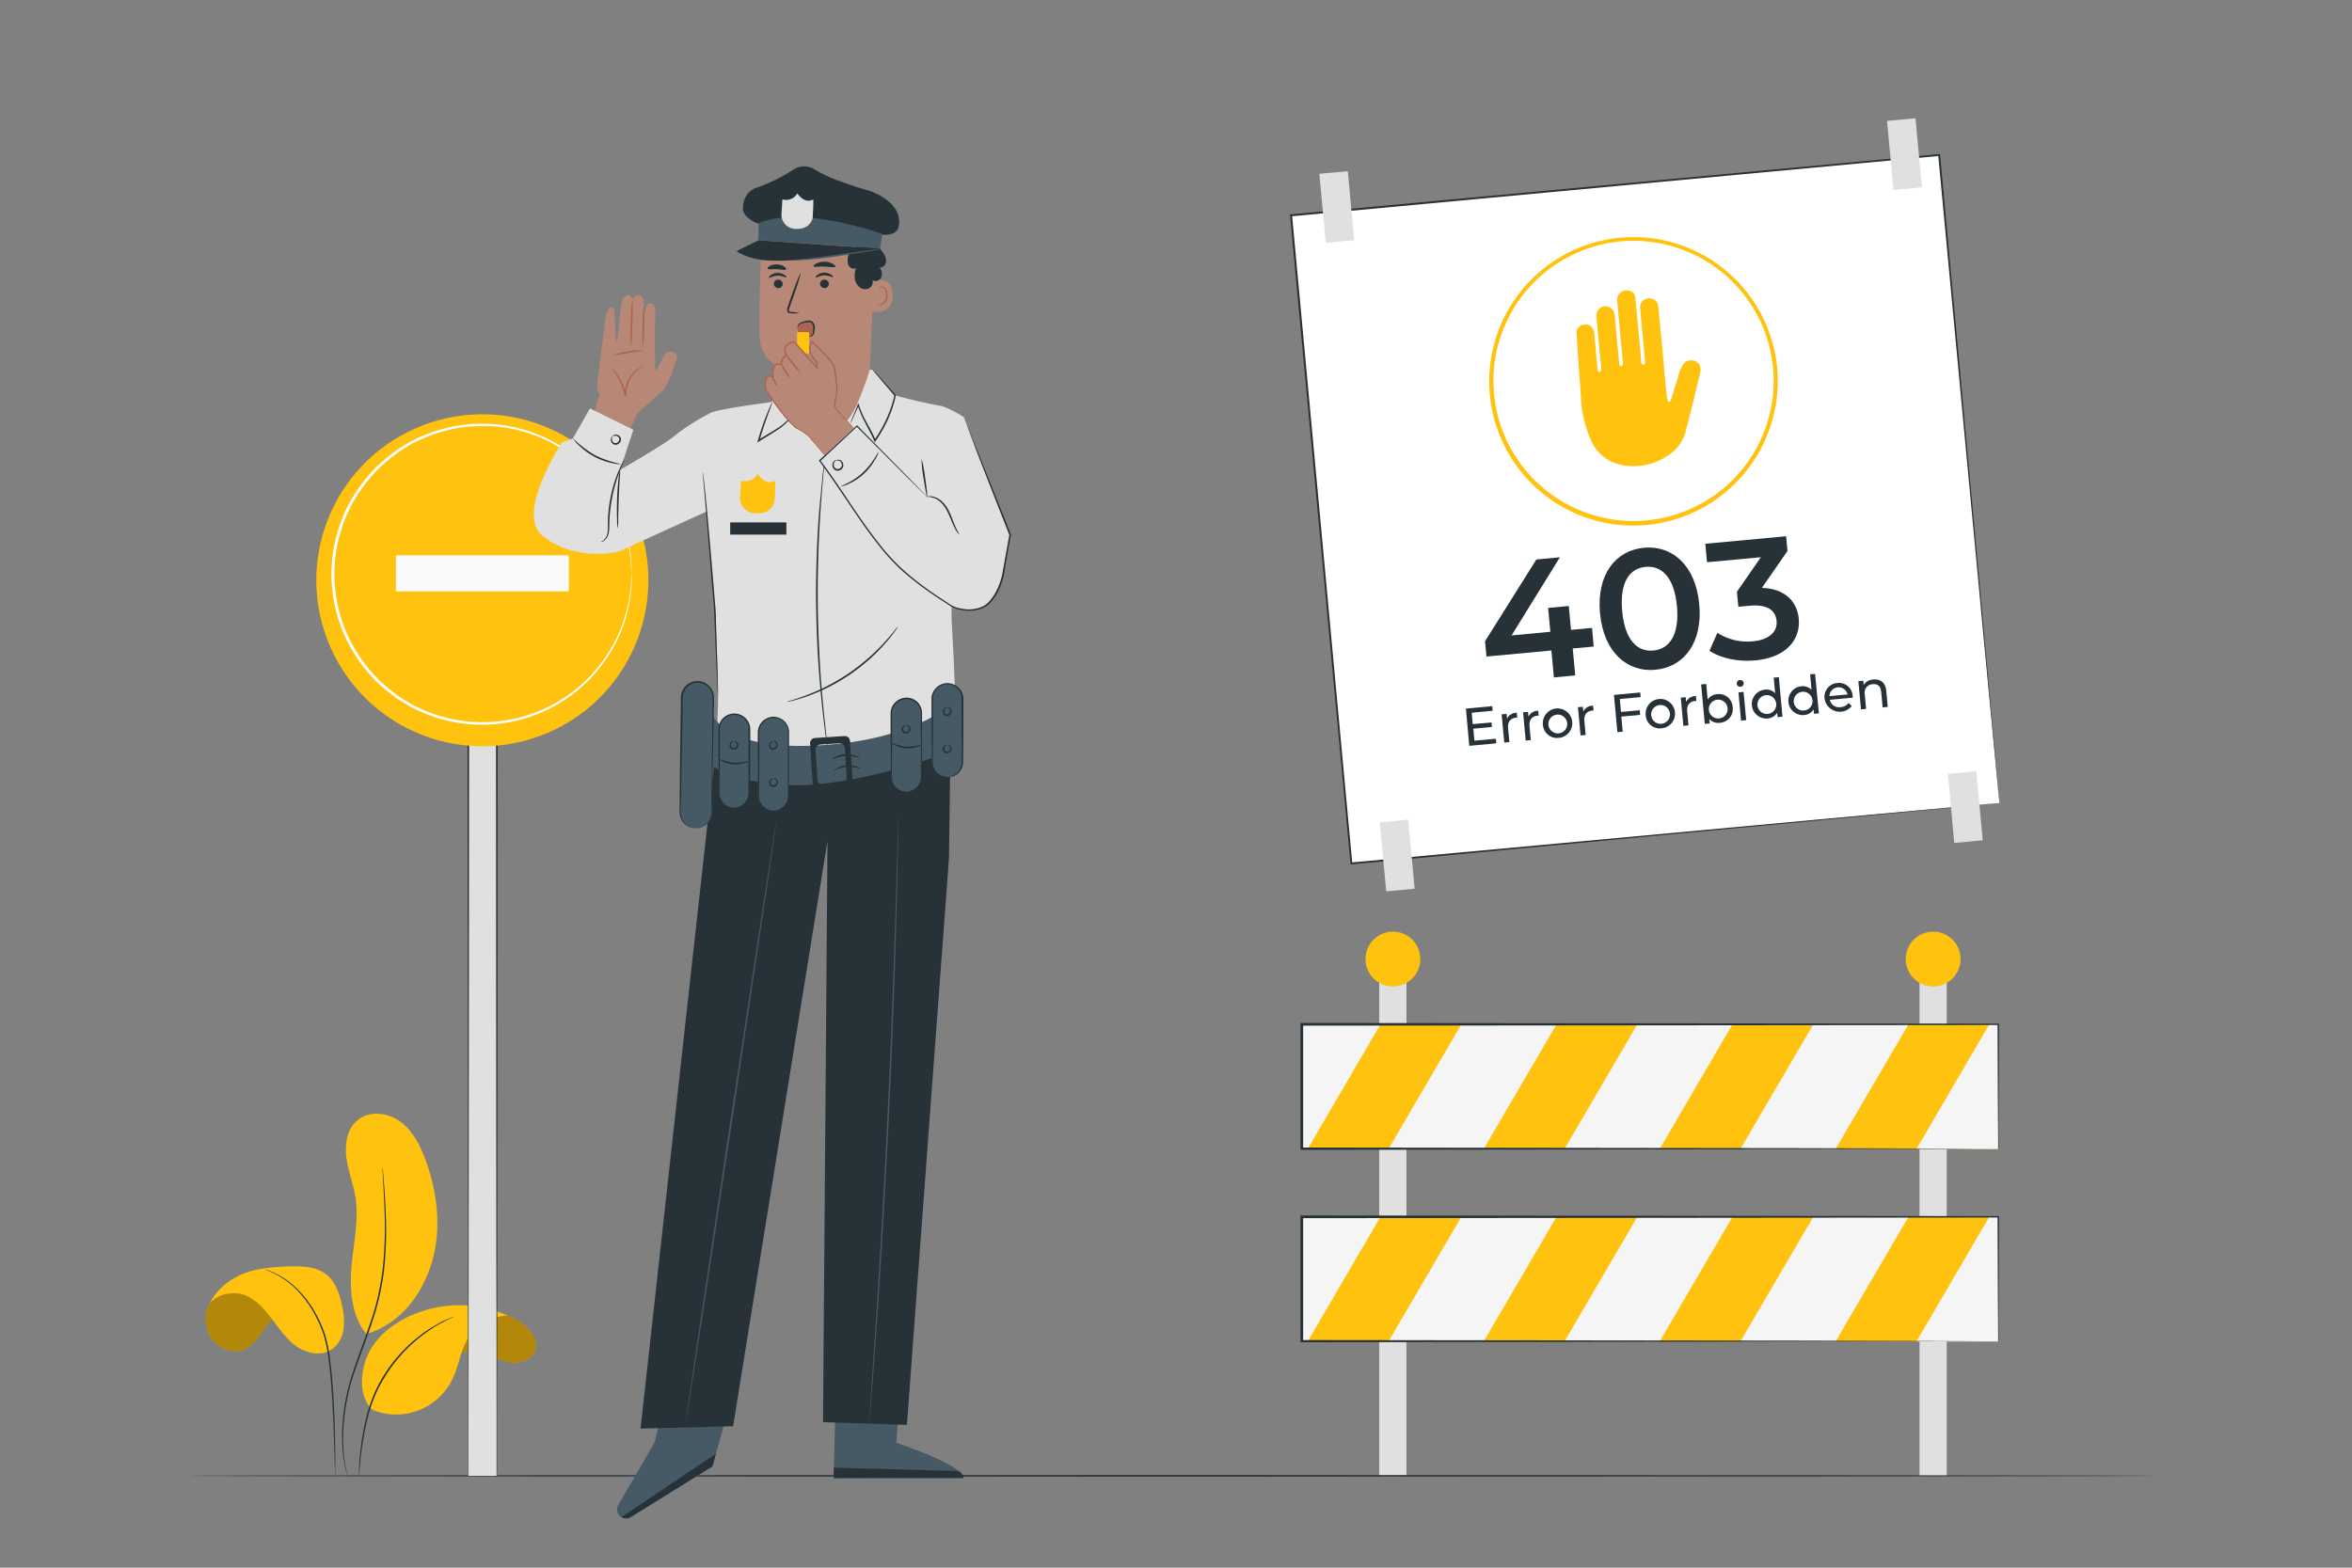 <svg xmlns="http://www.w3.org/2000/svg" viewBox="0 0 750 500"><rect x="0" y="0" width="750" height="500" fill="#808080" stroke="none"/><g id="freepik--Plant--inject-155"><path d="M116.75,425.36c-4.72-5.57-5.34-14.51-4.65-21.77s2.38-14.58,1.23-21.78c-.68-4.27-2.33-8.35-2.89-12.64s.23-9.13,3.55-11.9c3.82-3.18,9.83-2.43,13.8.56s6.28,7.68,8,12.35c3.69,10.27,5.05,21.66,2,32.15s-10.15,19.86-20.6,23" style="fill:#FFC20E"></path><path d="M141.81,438c.77-2.69,2.43-5.29,5-6.39s5.77-.5,8.5.49,5.42,2.33,8.32,2.51,6.19-1.2,7.06-4c.81-2.61-.76-5.39-2.73-7.29a17.21,17.21,0,0,0-28.19,6.77" style="fill:#FFC20E"></path><g style="opacity:0.3"><path d="M141.81,438c.77-2.69,2.43-5.29,5-6.39s5.77-.5,8.5.49,5.42,2.33,8.32,2.51,6.19-1.2,7.06-4c.81-2.61-.76-5.39-2.73-7.29a17.21,17.21,0,0,0-28.19,6.77"></path></g><path d="M118.8,449.67c-4.26-4-4-11.09-1.92-16.57s6.76-9.68,11.94-12.46a37.82,37.82,0,0,1,33-1.06A15.63,15.63,0,0,0,149.14,427c-2.34,3.88-2.86,8.59-4.79,12.68a19.93,19.93,0,0,1-25.55,10" style="fill:#FFC20E"></path><path d="M114.49,471a2.63,2.63,0,0,1,0-.64c0-.42,0-1,0-1.84,0-1.6.2-3.91.55-6.75a88,88,0,0,1,1.8-9.88,45.41,45.41,0,0,1,4.51-11.45,47.69,47.69,0,0,1,15.11-16.28c1.18-.81,2.33-1.42,3.31-2s1.89-1,2.61-1.3l1.7-.71a2.89,2.89,0,0,1,.61-.21,2.89,2.89,0,0,1-.57.31l-1.65.79c-.71.37-1.57.82-2.56,1.37s-2.08,1.22-3.24,2.05a48.88,48.88,0,0,0-14.87,16.22c-4.33,7.57-5.52,15.54-6.39,21.13-.4,2.82-.6,5.12-.72,6.71q-.08,1.13-.12,1.83A3,3,0,0,1,114.49,471Z" style="fill:#263238"></path><path d="M73.49,409.93c-8.72,5.27-8.7,10.06-7.24,14.59s6.81,7.66,11.26,6c2.51-1,4.32-3.14,5.88-5.33s3-4.54,5.19-6.12,5.33-2.17,7.51-.61" style="fill:#FFC20E"></path><g style="opacity:0.3"><path d="M73.49,409.93c-8.72,5.27-8.7,10.06-7.24,14.59s6.81,7.66,11.26,6c2.51-1,4.32-3.14,5.88-5.33s3-4.54,5.19-6.12,5.33-2.17,7.51-.61"></path></g><path d="M67,415.71c2.28-3.16,7.92-4.07,11.48-2.5s6.17,4.7,8.5,7.81,4.61,6.41,7.84,8.57,7.75,3,11,.77a9.42,9.42,0,0,0,3.73-6.45,21.48,21.48,0,0,0-.52-7.61c-.77-3.66-2-7.48-4.95-9.81-3.27-2.59-7.8-2.71-12-2.58-4.78.16-9.63.52-14.12,2.18s-9.07,5.23-11,9.62" style="fill:#FFC20E"></path><path d="M106.92,470.59a5,5,0,0,1-.06-.75c0-.55,0-1.27-.09-2.17-.06-1.94-.14-4.64-.25-8s-.25-7.37-.5-11.81-.58-9.31-1.25-14.39a47.16,47.16,0,0,0-1.45-7.3,37.21,37.21,0,0,0-2.66-6.39,34.62,34.62,0,0,0-7-9.34A27.29,27.29,0,0,0,87.11,406a20,20,0,0,0-2-.87,3.12,3.12,0,0,1-.69-.31,6.86,6.86,0,0,1,.73.21,18.3,18.3,0,0,1,2,.78,26.14,26.14,0,0,1,6.67,4.38,34.33,34.33,0,0,1,7.21,9.38,37.31,37.31,0,0,1,2.73,6.46,46,46,0,0,1,1.47,7.39c.68,5.1,1,10,1.22,14.44s.33,8.45.39,11.82.08,6.09.08,8c0,.9,0,1.62,0,2.17A3.13,3.13,0,0,1,106.92,470.59Z" style="fill:#263238"></path><path d="M110.81,470.59s0-.08-.09-.24l-.23-.73c-.2-.65-.43-1.61-.68-2.87a49.29,49.29,0,0,1-.68-10.8,65.26,65.26,0,0,1,2.62-15.84c1.75-5.79,4.24-12,6.44-18.55a81.29,81.29,0,0,0,4.07-19.11,129.44,129.44,0,0,0,.37-16c-.14-4.56-.37-8.25-.52-10.8-.07-1.24-.12-2.22-.16-2.93,0-.31,0-.57,0-.77a1,1,0,0,1,0-.26,1.11,1.11,0,0,1,0,.26c0,.2,0,.45.09.76.06.71.15,1.69.25,2.93.21,2.54.5,6.23.69,10.79a126.54,126.54,0,0,1-.26,16.05,80.56,80.56,0,0,1-4.06,19.23c-2.2,6.62-4.7,12.78-6.47,18.54A66.51,66.51,0,0,0,109.5,456a51.66,51.66,0,0,0,.51,10.75c.22,1.25.41,2.22.58,2.87.07.3.13.55.18.74A1.27,1.27,0,0,1,110.81,470.59Z" style="fill:#263238"></path></g><g id="freepik--Fence--inject-155"><rect x="439.81" y="311.33" width="8.67" height="159.37" style="fill:#e0e0e0"></rect><path d="M452.91,305.88a8.74,8.74,0,1,1-8.74-8.74A8.73,8.73,0,0,1,452.91,305.88Z" style="fill:#FFC20E"></path><rect x="612.09" y="311.33" width="8.67" height="159.37" style="fill:#e0e0e0"></rect><path d="M625.18,305.88a8.74,8.74,0,1,1-8.73-8.74A8.73,8.73,0,0,1,625.18,305.88Z" style="fill:#FFC20E"></path><rect x="415.07" y="326.71" width="222.11" height="39.74" style="fill:#FFC20E"></rect><polygon points="440.2 326.71 439.81 327.37 416.99 366.45 415.06 366.45 415.06 326.71 440.2 326.71" style="fill:#f5f5f5"></polygon><polygon points="496.34 326.71 473.11 366.45 442.76 366.45 451.99 350.66 465.99 326.71 496.34 326.71" style="fill:#f5f5f5"></polygon><polygon points="552.45 326.71 529.23 366.45 498.88 366.45 522.1 326.71 552.45 326.71" style="fill:#f5f5f5"></polygon><polygon points="608.57 326.72 585.33 366.45 554.99 366.45 578.22 326.72 608.57 326.72" style="fill:#f5f5f5"></polygon><polygon points="637.17 326.72 637.17 366.45 611.11 366.45 634.34 326.72 637.17 326.72" style="fill:#f5f5f5"></polygon><rect x="415.07" y="388.1" width="222.11" height="39.74" style="fill:#FFC20E"></rect><polygon points="440.2 388.1 439.81 388.76 416.99 427.84 415.06 427.84 415.06 388.1 440.2 388.1" style="fill:#f5f5f5"></polygon><polygon points="496.34 388.1 473.11 427.84 442.76 427.84 451.99 412.06 465.99 388.1 496.34 388.1" style="fill:#f5f5f5"></polygon><polygon points="552.45 388.1 529.23 427.84 498.88 427.84 522.1 388.1 552.45 388.1" style="fill:#f5f5f5"></polygon><polygon points="608.57 388.11 585.33 427.84 554.99 427.84 578.22 388.11 608.57 388.11" style="fill:#f5f5f5"></polygon><polygon points="637.17 388.11 637.17 427.84 611.11 427.84 634.34 388.11 637.17 388.11" style="fill:#f5f5f5"></polygon><path d="M637.17,366.45s0-.24,0-.69,0-1.12,0-2c0-1.77,0-4.36-.06-7.73,0-6.76-.07-16.67-.13-29.34l.23.23-222.09.21h0l.43-.44v39.74l-.43-.44,158.12.2,46.88.12,12.67.06,3.29,0,1.14,0s-.35,0-1.08,0l-3.24,0-12.57.05-46.79.13-158.42.19h-.44V326.27h.45l222.09.21h.23v.23c0,12.73-.1,22.68-.13,29.48q0,5,0,7.67c0,.84,0,1.49,0,1.95S637.17,366.45,637.17,366.45Z" style="fill:#263238"></path><path d="M637.17,427.84s0-.24,0-.68,0-1.13,0-2c0-1.77,0-4.35-.06-7.73,0-6.76-.07-16.66-.13-29.34l.23.23-222.09.21h0l.43-.44v39.74l-.43-.43,158.12.19,46.88.13,12.67,0,3.29,0,1.14,0s-.35,0-1.08,0l-3.24,0-12.57.06-46.79.12-158.42.2h-.44V387.66h.45l222.09.21h.23v.23c0,12.74-.1,22.68-.13,29.48q0,5,0,7.67c0,.84,0,1.49,0,1.95S637.17,427.84,637.17,427.84Z" style="fill:#263238"></path></g><g id="freepik--Floor--inject-155"><path d="M687.78,470.7c0,.14-140.5.26-313.76.26s-313.8-.12-313.8-.26,140.47-.26,313.8-.26S687.78,470.55,687.78,470.7Z" style="fill:#263238"></path></g><g id="freepik--Sign--inject-155"><rect x="149.26" y="227.91" width="9.1" height="242.79" style="fill:#e0e0e0"></rect><path d="M158.36,470.7s0-.44,0-1.26,0-2.07,0-3.67c0-3.23,0-8,0-14.09,0-12.23,0-29.93-.08-51.85,0-43.81-.07-104.47-.11-171.92l.26.26h-9.1l.26-.26c-.1,117-.18,215.29-.2,242.79l-.06-.07,6.87,0c1.5,0,2.23,0,2.23,0l-2.19,0-6.91,0h-.07v-.06c0-27.5-.1-125.8-.19-242.79v-.26h9.62v.26c0,67.53-.08,128.26-.11,172.11,0,21.9-.06,39.57-.08,51.79,0,6.09,0,10.81,0,14,0,1.59,0,2.8,0,3.63S158.36,470.7,158.36,470.7Z" style="fill:#263238"></path><circle cx="153.81" cy="185.08" r="52.94" transform="translate(-62 78.59) rotate(-24.01)" style="fill:#FFC20E"></circle><path d="M201.46,183.09a3.87,3.87,0,0,1-.09-.77c0-.55-.09-1.3-.16-2.26,0-.5-.07-1.06-.1-1.67s-.2-1.27-.31-2a33.59,33.59,0,0,0-1-4.91,45,45,0,0,0-5.29-12.61,47.38,47.38,0,0,0-12.06-13.42,46.84,46.84,0,0,0-19.91-8.81,47.48,47.48,0,0,0-24.81,2.07,49.91,49.91,0,0,0-6.16,2.71c-1,.54-1.95,1.17-2.94,1.76a24.73,24.73,0,0,0-2.84,2,53.42,53.42,0,0,0-5.36,4.56,51.94,51.94,0,0,0-4.62,5.47,45.78,45.78,0,0,0-6.75,13,46.87,46.87,0,0,0,0,29.79,45.88,45.88,0,0,0,6.74,13,53.18,53.18,0,0,0,4.63,5.48,54.55,54.55,0,0,0,5.35,4.55,24.55,24.55,0,0,0,2.85,2c1,.58,1.95,1.21,2.94,1.75a47.44,47.44,0,0,0,62.94-17.44,45.29,45.29,0,0,0,5.29-12.61,33.86,33.86,0,0,0,1-4.91c.11-.72.24-1.38.31-2s.07-1.16.1-1.66c.07-1,.12-1.71.16-2.26a3.87,3.87,0,0,1,.09-.77,5,5,0,0,1,0,.77c0,.55,0,1.31-.06,2.27,0,.5,0,1.06-.07,1.67s-.17,1.28-.26,2a34.77,34.77,0,0,1-.93,4.95,44.94,44.94,0,0,1-5.2,12.79,47.86,47.86,0,0,1-32.27,22.71,48.14,48.14,0,0,1-25.24-2,49.5,49.5,0,0,1-6.27-2.75c-1-.55-2-1.19-3-1.78a23.84,23.84,0,0,1-2.91-2,44,44,0,0,1-10.18-10.2,46.52,46.52,0,0,1-6.89-13.25,47.61,47.61,0,0,1,0-30.36,46.83,46.83,0,0,1,6.88-13.24,55.07,55.07,0,0,1,4.72-5.57,54,54,0,0,1,5.47-4.63,24.44,24.44,0,0,1,2.9-2c1-.6,2-1.24,3-1.79a51.57,51.57,0,0,1,6.27-2.74,48,48,0,0,1,25.24-2,48,48,0,0,1,32.27,22.71,45.17,45.17,0,0,1,5.2,12.79,34.62,34.62,0,0,1,.93,5c.09.72.21,1.39.26,2s0,1.17.07,1.67c0,1,0,1.72.06,2.28A5,5,0,0,1,201.46,183.09Z" style="fill:#fff"></path><rect x="126.25" y="177.12" width="55.13" height="11.5" style="fill:#fafafa"></rect></g><g id="freepik--character-1--inject-155"><path d="M215.55,433l-6.83,27.08L197.15,480a2.87,2.87,0,0,0,1.2,4h0a2.85,2.85,0,0,0,2.62,0l26.17-16.26,7.58-27.06Z" style="fill:#455a64"></path><path d="M201,483.92l26.17-16.26,1.12-4-30.11,20.2A2.94,2.94,0,0,0,201,483.92Z" style="fill:#263238"></path><path d="M287.22,439l-1.4,21.17s21.07,7,21.19,10.93l-41.16.3.83-33.08Z" style="fill:#455a64"></path><path d="M265.85,471.43l.08-3.34,39.76,1.1a2.84,2.84,0,0,1,1.53,2.24Z" style="fill:#263238"></path><path d="M191.22,125.8c-.78-1.34-1-2.42-.64-4.78s2.4-19.13,2.66-20.48c.5-2.61,2.41-3.28,2.65-1.37s.33,9.47.81,9.58,1-12.11,2-13.48,1.89-1.38,2.36-.79a3.28,3.28,0,0,1,.59,1s.85-1.48,1.82-1.39c1.78.17,1.81,2.35,1.81,2.35l.14,5.18s.15-4.17,1.35-4.73c.67-.32,1.6-.11,2,1.15s0,6.34,0,6.69.15,13.57.15,13.57a16.82,16.82,0,0,0,2.39-4.07c.68-1.66,1.82-2.3,3.24-1.95s1.53,1.77,1.06,2.84-1.42,4.3-1.42,4.3l-2.47,4.84-8.52,7.63-3.07,7s-9.87-1-11.06-6.3Z" style="fill:#b78876"></path><path d="M205.31,116.71a16.23,16.23,0,0,0-2.57,1.88,10,10,0,0,0-3,6.79c0,.26,0,.53,0,.78l-.52.07a22,22,0,0,0-2.69-6.62c-1-1.55-1.7-2.41-1.63-2.46s.23.17.58.55a15.75,15.75,0,0,1,1.35,1.72,19.67,19.67,0,0,1,2.9,6.7l-.51.08c0-.27,0-.55,0-.83a9.66,9.66,0,0,1,1.09-4.23,10.11,10.11,0,0,1,2.19-2.82,8.61,8.61,0,0,1,2-1.33A2.25,2.25,0,0,1,205.31,116.71Z" style="fill:#aa6550"></path><path d="M205.12,111.87c0,.16-2.23.29-4.93.74s-4.87,1-4.91.89a14.8,14.8,0,0,1,4.82-1.4A15.17,15.17,0,0,1,205.12,111.87Z" style="fill:#aa6550"></path><path d="M201.21,110.86a56.3,56.3,0,0,1-.05-7.78,59,59,0,0,1,.48-7.77,57.42,57.42,0,0,1,0,7.78A60,60,0,0,1,201.21,110.86Z" style="fill:#aa6550"></path><path d="M205,110.74a45.66,45.66,0,0,1-.1-6.86A46.42,46.42,0,0,1,205.3,97a45.81,45.81,0,0,1,.1,6.86A44.7,44.7,0,0,1,205,110.74Z" style="fill:#aa6550"></path><path d="M243.6,240.79a14,14,0,0,1-6.43-6.68c.14-.08,1.24,1.7,3,3.53S243.69,240.66,243.6,240.79Z" style="fill:#263238"></path><path d="M277.91,229.51c0-.09,1.24.17,3.24.42a44.22,44.22,0,0,0,15.61-.77c2-.45,3.15-.83,3.18-.75a2.78,2.78,0,0,1-.8.37c-.53.21-1.31.46-2.29.74a37,37,0,0,1-15.76.78c-1-.18-1.8-.35-2.35-.51A3.19,3.19,0,0,1,277.91,229.51Z" style="fill:#263238"></path><polygon points="289.19 454.46 302.61 273.67 303.23 227.16 228.86 233.16 204.26 455.63 233.77 454.88 263.87 268.24 262.44 453.59 289.19 454.46" style="fill:#263238"></polygon><path d="M247.62,261.7c.14,0-6.21,42.93-14.18,95.82s-14.56,95.78-14.71,95.76,6.21-42.92,14.19-95.83S247.48,261.68,247.62,261.7Z" style="fill:#455a64"></path><path d="M277.22,453.28a4.7,4.7,0,0,1,0-.5c0-.35,0-.83.08-1.45.08-1.31.21-3.19.37-5.6.32-4.88.79-11.9,1.38-20.56,1.14-17.37,2.59-41.38,3.87-67.9s2.14-50.57,2.68-68c.26-8.68.46-15.71.61-20.6.07-2.42.13-4.3.17-5.6,0-.63,0-1.11.06-1.46s0-.5,0-.5a4.79,4.79,0,0,1,0,.5v1.46c0,1.3,0,3.19-.07,5.6-.07,4.87-.22,11.91-.44,20.61-.44,17.4-1.25,41.44-2.53,68s-2.79,50.54-4,67.9c-.61,8.68-1.14,15.71-1.54,20.56-.2,2.41-.36,4.28-.47,5.58-.05.63-.1,1.11-.13,1.46S277.22,453.28,277.22,453.28Z" style="fill:#455a64"></path><path d="M251.57,120.42l-5.25,7.77s-16.77,2.17-19.43,3.38-3.66,5.52-3.66,5.52l4.73,57.2s1.19,24.3,1,28.1h0s0,3.79-.16,6.53a57.52,57.52,0,0,0,.45,7.59s21.41,5.34,23.23,5.18,10.94-2.11,10.94-2.11l27.49-1,8.81-2.88,1.67-4.7-1.06-2s3.8-4.4,4.11-6.68-1-24.75-1-24.75V191l3.85-58s-4.85-3.11-7.56-3.6c-7.57-1.38-14.26-3.29-14.26-3.29l-7.25-8.32Z" style="fill:#e0e0e0"></path><path d="M263,145.91a.73.73,0,0,1,0,.24l0,.7-.25,2.7c-.24,2.34-.54,5.73-.86,9.93s-.63,9.19-.85,14.75-.32,11.67-.27,18.09.31,12.53.61,18.08.72,10.55,1.13,14.73.77,7.58,1.05,9.91c.13,1.14.23,2,.31,2.7l.06.7a1.08,1.08,0,0,1,0,.24.79.79,0,0,1-.06-.23c0-.19-.07-.42-.12-.7-.09-.66-.23-1.55-.4-2.68-.34-2.33-.77-5.71-1.21-9.9s-.89-9.18-1.25-14.74-.58-11.68-.65-18.11.08-12.55.31-18.11.58-10.57,1-14.76.73-7.59,1-9.92c.15-1.14.26-2,.35-2.69l.1-.7A1.16,1.16,0,0,1,263,145.91Z" style="fill:#263238"></path><path d="M261.39,146.94l16.78,22.35a103.49,103.49,0,0,0,6.39,9c4.11,5.26,18.39,15.33,21.36,15.9s8.23,1.15,11.55-4.79,4.7-18.85,4.7-18.85L307.29,133s-5.66,3.28-8.41,8.65-2.95,16.68-2.95,16.68l-15.78-14.2-6.92-8.23Z" style="fill:#e0e0e0"></path><path d="M305.93,170.53a6.14,6.14,0,0,1-1.45-2.06c-.75-1.37-1.42-3.43-2.48-5.49a10.39,10.39,0,0,0-1.87-2.63,6.79,6.79,0,0,0-2.17-1.46,8,8,0,0,0-2.39-.46s.22-.12.66-.15a4.65,4.65,0,0,1,1.86.27,6.63,6.63,0,0,1,2.37,1.45,10.18,10.18,0,0,1,2,2.73c1.09,2.14,1.69,4.19,2.35,5.58S306,170.49,305.93,170.53Z" style="fill:#263238"></path><path d="M280.15,144.13a7.3,7.3,0,0,1-1,2.27,18.85,18.85,0,0,1-3.67,4.7,18.21,18.21,0,0,1-5,3.29,7.67,7.67,0,0,1-2.35.76c-.09-.17,3.61-1.28,7-4.43S280,144,280.15,144.13Z" style="fill:#263238"></path><path d="M266.55,146.83s.12-.1.38-.16a1.57,1.57,0,0,1,1.15.15,1.85,1.85,0,0,1,.84,1.53,1.78,1.78,0,0,1-2.44,1.66,1.8,1.8,0,0,1-.86-2.46,1.4,1.4,0,0,1,.85-.8c.28-.07.43,0,.43,0s-.66.08-.94.92a1.47,1.47,0,0,0,.12,1.34,1.23,1.23,0,0,0,1.43.53,1.27,1.27,0,0,0,.93-1.21,1.53,1.53,0,0,0-.56-1.22,1.56,1.56,0,0,0-.93-.26C266.7,146.87,266.55,146.87,266.55,146.83Z" style="fill:#263238"></path><path d="M188.12,130.26l-5.48,9.64-3.41,1.2s-14.72,22.27-6.52,29.51,21.6,6.83,26.21,4.62,28.19-12.89,28.19-12.89l-.22-30.77a65.72,65.72,0,0,0-12.07,7.64c-2.94,2.51-17.06,10.62-17.06,10.62l4.2-12.76Z" style="fill:#e0e0e0"></path><path d="M244.87,129.88a19,19,0,0,1-2.94,10.27,40,40,0,0,0,12.75-8.09,23.22,23.22,0,0,0,5.45,5.43c-1.23-3.06-3.4-5.62-5.25-8.35s-3.42-5.88-3.18-9.16Z" style="fill:#e0e0e0"></path><path d="M286.4,199.76a10.14,10.14,0,0,1-.94,1.44c-.32.46-.72,1-1.21,1.62s-1,1.34-1.71,2.08a59.88,59.88,0,0,1-4.87,5,65.79,65.79,0,0,1-6.73,5.3,64.55,64.55,0,0,1-7.41,4.29,57.48,57.48,0,0,1-6.45,2.69c-.94.35-1.81.58-2.56.82s-1.41.4-2,.52a10,10,0,0,1-1.69.35,11.16,11.16,0,0,1,1.64-.54c.53-.16,1.18-.35,1.92-.61s1.6-.52,2.52-.89a65.44,65.44,0,0,0,6.37-2.77,69.54,69.54,0,0,0,7.33-4.29,68.64,68.64,0,0,0,6.69-5.23,65.33,65.33,0,0,0,4.93-4.9c.68-.71,1.24-1.41,1.75-2s.94-1.12,1.27-1.56A10.26,10.26,0,0,1,286.4,199.76Z" style="fill:#263238"></path><path d="M252.59,132.18a3.17,3.17,0,0,1-.46,1,10,10,0,0,1-1.91,2.18c-1.81,1.67-4.8,3.29-7.9,5.26l-.25.16-.58.38.19-.66a82.68,82.68,0,0,1,3-8.79c.44-1.1.83-2,1.11-2.57a3.76,3.76,0,0,1,.5-.91,4.53,4.53,0,0,1-.32,1c-.26.73-.58,1.61-.95,2.63-.79,2.23-1.9,5.31-2.87,8.79l-.4-.28.26-.16c3.14-2,6.11-3.54,7.94-5.11A14.61,14.61,0,0,0,252.59,132.18Z" style="fill:#263238"></path><path d="M229,222.39a3.25,3.25,0,0,1-.08-.73c0-.53-.08-1.23-.13-2.09-.09-1.88-.21-4.49-.36-7.7s-.3-7.13-.48-11.42c-.1-2.15-.15-4.41-.29-6.74s-.4-4.74-.61-7.21c-1.58-19.26-2.72-33.05-3-35.84a2.05,2.05,0,0,1,.17.71c.08.48.17,1.18.28,2.08.21,1.81.48,4.43.79,7.67.62,6.48,1.41,15.43,2.23,25.33.21,2.48.4,4.89.6,7.23s.17,4.6.26,6.75c.13,4.28.26,8.15.36,11.42s.16,5.83.2,7.71c0,.87,0,1.56,0,2.09A4.25,4.25,0,0,1,229,222.39Z" style="fill:#263238"></path><path d="M199.1,146.59c.08,0-.62,1.45-1.52,3.82a49.79,49.79,0,0,0-3.21,14.94c-.12,1.66,0,3.18-.25,4.48a4,4,0,0,1-1.52,2.64,2.45,2.45,0,0,1-.75.36c-.19,0-.29,0-.3,0a5.06,5.06,0,0,0,.93-.55,4,4,0,0,0,1.28-2.54c.18-1.23,0-2.76.13-4.45a43.23,43.23,0,0,1,.58-5.47,43.73,43.73,0,0,1,2.77-9.58c.5-1.17.95-2.1,1.29-2.73A4.58,4.58,0,0,1,199.1,146.59Z" style="fill:#263238"></path><path d="M197,168.52a13.24,13.24,0,0,1-.23-2.75c-.06-1.69-.08-4,0-6.63s.3-4.93.49-6.62a13.59,13.59,0,0,1,.45-2.72,15.23,15.23,0,0,1-.08,2.75c-.1,1.69-.24,4-.34,6.61s-.14,4.92-.17,6.61A14.62,14.62,0,0,1,197,168.52Z" style="fill:#263238"></path><path d="M198.15,148a8.47,8.47,0,0,1-2.64-.23,21.09,21.09,0,0,1-6-2.14,21.65,21.65,0,0,1-5.14-3.82,9,9,0,0,1-1.66-2.07,32.53,32.53,0,0,0,7,5.43A32.15,32.15,0,0,0,198.15,148Z" style="fill:#263238"></path><path d="M195.32,139.15a2.06,2.06,0,0,0-.17,1.16,1.33,1.33,0,0,0,.67.94,1.24,1.24,0,0,0,1.6-1.55,1.38,1.38,0,0,0-.93-.7,2.13,2.13,0,0,0-1.17.15s0-.15.24-.29a1.39,1.39,0,0,1,1-.22,1.67,1.67,0,0,1,1.3.84,1.61,1.61,0,0,1-.38,1.86,1.59,1.59,0,0,1-1.87.34,1.7,1.7,0,0,1-.82-1.31,1.52,1.52,0,0,1,.25-1C195.17,139.18,195.31,139.13,195.32,139.15Z" style="fill:#263238"></path><path d="M247.15,153.31c.27-.15-.14,6.49-.14,6.49s-.69,4.17-5.92,3.92a5,5,0,0,1-5.09-5.53l.3-4.89a4.57,4.57,0,0,0,5.3-2.14S244.05,155.08,247.15,153.31Z" style="fill:#FFC20E"></path><path d="M308.28,135.51a6.46,6.46,0,0,1,.28.62c.18.43.44,1,.76,1.83.67,1.64,1.63,4,2.85,7,2.44,6.11,5.94,14.87,10.2,25.51l0,.06v.06c-.66,3.73-1.37,7.69-2.1,11.85a21.25,21.25,0,0,1-2,6.21,17,17,0,0,1-1.85,2.85,11.76,11.76,0,0,1-1.18,1.27,6.82,6.82,0,0,1-1.47,1,11.15,11.15,0,0,1-7,.79,9.4,9.4,0,0,1-3.5-1.13l-3.06-2a102.63,102.63,0,0,1-12.09-9,65,65,0,0,1-8.12-8.78c-2.43-3.07-4.66-6.19-6.76-9.28-4.21-6.16-8.06-12.09-12-17.32l-.13-.16.16-.14,11.86-11,.14-.13.13.13c6.84,7,12.4,12.61,16.27,16.53l4.41,4.53,1.14,1.19c.26.27.38.42.38.42s-.15-.12-.42-.38L294,156.9l-4.49-4.45L273.1,136h.27L261.55,147.1l0-.3c4,5.23,7.83,11.16,12,17.31,2.11,3.07,4.33,6.18,6.75,9.24a65.38,65.38,0,0,0,8.06,8.71,102.78,102.78,0,0,0,12,9l3.05,2a8.94,8.94,0,0,0,3.31,1.06,10.61,10.61,0,0,0,6.7-.73,6.31,6.31,0,0,0,1.37-.92,10.89,10.89,0,0,0,1.13-1.22,15.94,15.94,0,0,0,1.8-2.76,20.84,20.84,0,0,0,2-6.07c.75-4.16,1.47-8.12,2.15-11.85v.11c-4.19-10.67-7.63-19.44-10-25.57L309.21,138c-.3-.8-.54-1.42-.71-1.86S308.28,135.51,308.28,135.51Z" style="fill:#263238"></path><path d="M285.35,126.56c-.36,4-4.9,11.8-6.32,14,0,0-2.93-5.83-4.47-9L274,136.1c-1.23-1.12-.12-7.47-.31-7.41L278,117.81Z" style="fill:#e0e0e0"></path><path d="M277.34,117.88a3.73,3.73,0,0,1,.87-.16h0l0,0c1.16,1.23,3.84,4.22,7.37,8.22l.08.08,0,.12a38.2,38.2,0,0,1-4.12,10.8c-.74,1.32-1.52,2.57-2.32,3.74l-.27.39-.18-.43c-.94-2.26-2.12-4.27-3.08-6.16a25.63,25.63,0,0,1-2.17-5.29l.33,0c-.79,1.78-1.44,3.24-1.92,4.34a12.87,12.87,0,0,1-.77,1.55,12.8,12.8,0,0,1,.58-1.63c.45-1.11,1.06-2.6,1.79-4.41l.19-.48.15.51a26.59,26.59,0,0,0,2.22,5.17c1,1.87,2.18,3.87,3.15,6.17l-.45,0c.79-1.17,1.57-2.41,2.3-3.71a39.66,39.66,0,0,0,4.13-10.65l.05.2c-3.48-4.05-6.08-7.11-7.13-8.42l.06,0A5.47,5.47,0,0,1,277.34,117.88Z" style="fill:#263238"></path><path d="M293.89,146.34a43.68,43.68,0,0,1,1.13,6.13c.25,1.7.47,3.24.57,4.37a10,10,0,0,1,.06,1.34.85.85,0,0,1-.07.39c-.06.09-.15,0-.14,0s0,0,0,0c.14.23,0-.57-.2-1.64s-.47-2.64-.73-4.35A33,33,0,0,1,293.89,146.34Z" style="fill:#263238"></path><path d="M264.85,135.45h0a12.35,12.35,0,0,1-12.59-12.94c.12-2.36.21-4.08.21-4.08s-9.89-1.28-10.26-11.13.77-32.5.77-32.5h0a34.23,34.23,0,0,1,34.5,3.45L279,79.34l-1.63,38.54s-4.34,14.38-7.65,16.47C267.85,135.51,267.17,135.4,264.85,135.45Z" style="fill:#b78876"></path><path d="M252.47,118.43a23.79,23.79,0,0,0,12.73-4.11s-3,7.15-12.81,6.52Z" style="fill:#aa6550"></path><path d="M278,89.57c.16-.07,6.71-2.17,6.67,4.57s-6.8,5.3-6.81,5.11S278,89.57,278,89.57Z" style="fill:#b78876"></path><path d="M280,96.71s.12.08.32.18a1.15,1.15,0,0,0,.87,0,2.89,2.89,0,0,0,1.36-2.6,3.79,3.79,0,0,0-.31-1.68,1.37,1.37,0,0,0-.88-.91.59.59,0,0,0-.69.32c-.1.19-.05.32-.09.33s-.14-.11-.09-.39a.77.77,0,0,1,.27-.42.93.93,0,0,1,.65-.17,1.65,1.65,0,0,1,1.22,1.06,3.94,3.94,0,0,1,.39,1.88,3,3,0,0,1-1.73,2.9,1.26,1.26,0,0,1-1.07-.19C280,96.87,279.93,96.72,280,96.71Z" style="fill:#aa6550"></path><path d="M246.77,90.5a1.41,1.41,0,0,0,1.4,1.38,1.33,1.33,0,0,0,1.41-1.3,1.41,1.41,0,0,0-1.39-1.39A1.35,1.35,0,0,0,246.77,90.5Z" style="fill:#263238"></path><path d="M245.19,88.61c.18.17,1.23-.64,2.74-.68s2.64.7,2.8.51-.11-.41-.6-.75a3.81,3.81,0,0,0-2.25-.63,3.69,3.69,0,0,0-2.17.76C245.25,88.19,245.1,88.53,245.19,88.61Z" style="fill:#263238"></path><path d="M261.49,90.5a1.41,1.41,0,0,0,1.4,1.38,1.33,1.33,0,0,0,1.41-1.3,1.4,1.4,0,0,0-1.39-1.39A1.35,1.35,0,0,0,261.49,90.5Z" style="fill:#263238"></path><path d="M260.08,88.51c.18.18,1.22-.63,2.74-.67s2.64.7,2.8.51-.11-.41-.6-.75a3.86,3.86,0,0,0-2.25-.63,3.66,3.66,0,0,0-2.18.76C260.14,88.1,260,88.43,260.08,88.51Z" style="fill:#263238"></path><path d="M254.87,99.88a9.78,9.78,0,0,0-2.47-.39c-.39,0-.76-.09-.83-.36A1.93,1.93,0,0,1,251.8,98c.34-.94.69-1.93,1.07-3,1.48-4.23,2.54-7.7,2.37-7.76s-1.51,3.32-3,7.55c-.36,1-.7,2-1,3a2.16,2.16,0,0,0-.16,1.52,1,1,0,0,0,.65.55,2.73,2.73,0,0,0,.65.08A10.56,10.56,0,0,0,254.87,99.88Z" style="fill:#263238"></path><path d="M259.44,84.92c.19.39,1.67,0,3.46.1s3.27.39,3.47,0c.08-.18-.2-.54-.81-.89a6,6,0,0,0-5.28-.08C259.65,84.37,259.36,84.73,259.44,84.92Z" style="fill:#263238"></path><path d="M244.8,85.7c.28.36,1.49.08,2.91.16s2.61.41,2.91.07c.14-.16,0-.52-.53-.88a4.46,4.46,0,0,0-2.33-.72,4.38,4.38,0,0,0-2.37.53C244.87,85.18,244.68,85.52,244.8,85.7Z" style="fill:#263238"></path><path d="M259.09,103.08a2.23,2.23,0,0,0-1.46-.56,5.22,5.22,0,0,0-1.57.21,2.5,2.5,0,0,0-1.57.9,1.73,1.73,0,0,0-.19,1.22c.07.42.14,1.91,1,2.28h3.54a4.41,4.41,0,0,0,.85-2.17A2.08,2.08,0,0,0,259.09,103.08Z" style="fill:#aa6550"></path><path d="M258,107.15s.17,0,.41,0a1,1,0,0,0,.7-.66,6.68,6.68,0,0,0,.21-1.64,2.37,2.37,0,0,0-.51-1.78c-.43-.5-1.12-.33-1.76-.22a7.09,7.09,0,0,0-1.62.4c-.87.38-1,1.05-1.11,1s0-.17.09-.44a1.89,1.89,0,0,1,.85-.88,6.1,6.1,0,0,1,1.69-.55,4.82,4.82,0,0,1,1.06-.16,1.56,1.56,0,0,1,1.17.48,2.71,2.71,0,0,1,.62,2.17,5.73,5.73,0,0,1-.35,1.76,1.16,1.16,0,0,1-1,.72C258.06,107.33,257.94,107.16,258,107.15Z" style="fill:#263238"></path><path d="M270.59,81.15a5.62,5.62,0,0,0-.15,3.14,1.92,1.92,0,0,0,2.49,1.28,7.92,7.92,0,0,0-.37,3.16A4.29,4.29,0,0,0,274,91.52a2.92,2.92,0,0,0,3,.49,2.24,2.24,0,0,0,1.22-2.65A2,2,0,0,0,281,88.5a3.1,3.1,0,0,0-.49-3.12,2.07,2.07,0,0,0,2-1.77,4,4,0,0,0-.76-2.78c-.54-.83-1.23-1.54-1.79-2.34s-1-1.54-1.78-1.77a3,3,0,0,0-2,.38,32.59,32.59,0,0,0-5.92,3.55" style="fill:#263238"></path><path d="M281.32,74.86s4.6.54,5.24-2.54c1.67-8.08-9.45-11.51-9.45-11.51s-3.9-1-10.27-3.38A40.21,40.21,0,0,1,259.75,54a6.34,6.34,0,0,0-6.73.06,52,52,0,0,1-11.78,5.8s-4.36,1.14-4.34,6.8c0,2.61,4.44,4.55,4.44,4.55Z" style="fill:#263238"></path><path d="M280.61,79.33l.75-4.72s-26.1-9.41-39.51-3.35V76.6Z" style="fill:#455a64"></path><path d="M234.87,80.09s3.24,2.62,10.34,3c12.91.65,33.94-3.83,33.94-3.83l-37.3-2.63Z" style="fill:#263238"></path><path d="M259.28,63.61c.23-.14-.13,5.86-.13,5.86s-.62,3.76-5.34,3.53a4.53,4.53,0,0,1-4.6-5l.27-4.41a4.13,4.13,0,0,0,4.78-1.93S256.48,65.21,259.28,63.61Z" style="fill:#e0e0e0"></path><path d="M280.48,79.52a5.51,5.51,0,0,1-1.11.25l-3,.51c-2.56.41-6.1,1-10,1.55s-7.5.93-10.09,1.09c-1.3.08-2.35.13-3.08.13A4.34,4.34,0,0,1,252,83a5.32,5.32,0,0,1,1.12-.16l3.06-.3c2.58-.25,6.13-.68,10.05-1.24s7.47-1.07,10.05-1.39c1.29-.17,2.33-.29,3.06-.35A4.24,4.24,0,0,1,280.48,79.52Z" style="fill:#455a64"></path><polygon points="254.17 105.9 254.17 112.73 258.01 112.73 258.01 105.96 254.17 105.9" style="fill:#FFC20E"></polygon><path d="M258.93,108.81s-.81.68-.67,2.76,2.21,3.88,2.21,3.88v1.76l-6.55-7.36s-.63-1-1.58-.72a2.76,2.76,0,0,0-1.58,4.29,2.57,2.57,0,0,0-1.67,2.75s-2.66-.86-2.66,2.21v1.85a1.43,1.43,0,0,0-1.81,0c-.86.77-.68,3-.41,4s7.64,11.34,9.94,12.42a15.19,15.19,0,0,1,3.75,2.48l5.05,6.1,9.33-8.75s-5.67-5.65-6-6.74.72-4.47.63-5.78a72.37,72.37,0,0,0-1-7.36C265.57,115.58,258.93,108.81,258.93,108.81Z" style="fill:#b78876"></path><path d="M263,145.25a2.65,2.65,0,0,1-.36-.38l-1-1.16-3.79-4.47h0a14.84,14.84,0,0,0-1.91-1.43c-.36-.23-.74-.45-1.13-.66a9.22,9.22,0,0,1-1.24-.69,31.52,31.52,0,0,1-4.27-4.62c-1.4-1.77-2.85-3.71-4.28-5.84a9.66,9.66,0,0,1-1-1.75,7.66,7.66,0,0,1-.22-2,3.22,3.22,0,0,1,.61-2.08,1.51,1.51,0,0,1,1.08-.5,1.91,1.91,0,0,1,1.13.39l-.4.19v-1.46a5.05,5.05,0,0,1,.16-1.56,1.92,1.92,0,0,1,1.13-1.25,2.74,2.74,0,0,1,1.7,0l-.33.25a3.53,3.53,0,0,1,.38-1.77,2.61,2.61,0,0,1,1.48-1.24l-.16.37a4,4,0,0,1-.55-1.78,2.65,2.65,0,0,1,.67-1.82,3.75,3.75,0,0,1,1.63-1.07,1.42,1.42,0,0,1,1.09.12,2.19,2.19,0,0,1,.76.72l0,0,.16.19c2.19,2.45,4.32,4.85,6.38,7.17l-.45.17c0-.59,0-1.18,0-1.76l.08.19a7.43,7.43,0,0,1-2.15-3.26,5.27,5.27,0,0,1-.12-1.93,3,3,0,0,1,.75-1.82l.15-.17.18.18c1.67,1.73,3.26,3.4,4.74,5a27.41,27.41,0,0,1,2.07,2.52,2.3,2.3,0,0,1,.28.81c.05.25.09.51.14.77l.21,1.49c.13,1,.25,2,.34,2.87.05.47.09.92.14,1.37a5.16,5.16,0,0,1,0,1.36,26.51,26.51,0,0,0-.66,4.67,2.36,2.36,0,0,0,.47.86c.2.27.41.52.62.77.41.49.81.95,1.19,1.37l1.95,2.12L271.8,136a3.53,3.53,0,0,1,.41.47,3.53,3.53,0,0,1-.47-.41l-1.28-1.26c-.55-.56-1.23-1.25-2-2.08-.39-.41-.8-.86-1.22-1.35-.21-.25-.43-.5-.64-.77a2.51,2.51,0,0,1-.54-1c-.13-1.53.39-3.06.59-4.76a10.9,10.9,0,0,0-.14-2.64c-.1-.93-.22-1.88-.36-2.86-.08-.49-.15-1-.23-1.49,0-.24-.09-.49-.14-.75a1.61,1.61,0,0,0-.23-.66,26.2,26.2,0,0,0-2-2.45c-1.48-1.63-3.08-3.3-4.75-5l.33,0a2.7,2.7,0,0,0-.57,1.5,4.9,4.9,0,0,0,.11,1.75,6.91,6.91,0,0,0,2,3l.08.08v.11c0,.58,0,1.17,0,1.76v.67l-.45-.5-6.38-7.17-.17-.19h0l0,0a1.16,1.16,0,0,0-1.26-.61,3.24,3.24,0,0,0-1.39.91,2.11,2.11,0,0,0-.54,1.47,3.6,3.6,0,0,0,.48,1.54l.14.28-.3.1a2.12,2.12,0,0,0-1.16,1,3,3,0,0,0-.32,1.51v.34l-.34-.1a2.25,2.25,0,0,0-1.36,0,1.42,1.42,0,0,0-.83.94,4.89,4.89,0,0,0-.15,1.4v2l-.4-.31a1.12,1.12,0,0,0-1.55,0,2.83,2.83,0,0,0-.49,1.76,7.61,7.61,0,0,0,.2,1.91,10.63,10.63,0,0,0,.92,1.61c1.4,2.12,2.84,4.07,4.22,5.84a31.54,31.54,0,0,0,4.16,4.59,6.65,6.65,0,0,0,.56.36l.62.32c.4.22.79.45,1.15.69a14.44,14.44,0,0,1,1.93,1.49h0l3.69,4.55,1,1.2A2.67,2.67,0,0,1,263,145.25Z" style="fill:#aa6550"></path><path d="M255.41,119.12a14.05,14.05,0,0,1-2.6-2.83,14,14,0,0,1-2.19-3.16,14.63,14.63,0,0,1,2.6,2.84A14.47,14.47,0,0,1,255.41,119.12Z" style="fill:#aa6550"></path><path d="M251.91,120.46c-.1.1-1-.69-1.75-1.94a4.66,4.66,0,0,1-.93-2.44c.14-.06.64,1,1.37,2.17A11.46,11.46,0,0,1,251.91,120.46Z" style="fill:#aa6550"></path><path d="M247.72,123.07c-.13.07-.58-.53-1-1.34s-.67-1.51-.54-1.58.57.53,1,1.34S247.84,123,247.72,123.07Z" style="fill:#aa6550"></path><rect x="232.84" y="166.62" width="17.92" height="3.89" style="fill:#263238"></rect><path d="M226,224.73s.63,14.21,32.47,13.12,44.65-13.12,44.65-13.12v14.91s-34.53,13.72-58.38,10.28c-18.74-2.71-23-10.28-23-10.28Z" style="fill:#455a64"></path><path d="M246.58,258.61h0a4.84,4.84,0,0,1-4.84-4.84V233.63a4.84,4.84,0,0,1,4.84-4.84h0a4.84,4.84,0,0,1,4.84,4.84v20.14A4.84,4.84,0,0,1,246.58,258.61Z" style="fill:#455a64"></path><path d="M246.58,258.61a6.29,6.29,0,0,1,.71-.11,5,5,0,0,0,1.86-.75,4.78,4.78,0,0,0,1.88-2.49,5.35,5.35,0,0,0,.22-2c0-.72,0-1.48,0-2.28,0-3.21,0-7,0-11.23,0-2.1,0-4.36,0-6.61a4.58,4.58,0,0,0-9.12,0c-.05,2.25,0,4.51,0,6.61,0,4.21,0,8-.06,11.23,0,.8,0,1.56,0,2.28a5.35,5.35,0,0,0,.22,2,4.74,4.74,0,0,0,1.88,2.49,5,5,0,0,0,1.86.75,6.29,6.29,0,0,1,.71.11,2.47,2.47,0,0,1-.72,0,4.65,4.65,0,0,1-2-.68,4.87,4.87,0,0,1-2-2.57,5.72,5.72,0,0,1-.29-2c0-.72,0-1.48,0-2.28,0-3.21,0-7-.06-11.23,0-2.13,0-4.31,0-6.66a5.1,5.1,0,0,1,5.07-4.6A5.09,5.09,0,0,1,250,229.9a5.14,5.14,0,0,1,1.61,3.23c0,2.35,0,4.53,0,6.66,0,4.21,0,8-.06,11.23,0,.8,0,1.56,0,2.28a5.51,5.51,0,0,1-.28,2,4.92,4.92,0,0,1-2,2.57,4.65,4.65,0,0,1-2,.68A2.47,2.47,0,0,1,246.58,258.61Z" style="fill:#263238"></path><path d="M246.56,236.37a1.39,1.39,0,0,0-1.15,1.14,1.21,1.21,0,0,0,.89,1.3,1.32,1.32,0,0,0,1.44-.95,1.25,1.25,0,0,0-1.18-1.49" style="fill:#455a64"></path><path d="M246.56,236.37s.12-.06.32,0a1.17,1.17,0,0,1,.78.42,1.52,1.52,0,0,1,.28,1.32,1.6,1.6,0,0,1-1.32,1,1.33,1.33,0,0,1-1.37-.94,1.37,1.37,0,0,1,.25-1.32c.53-.59,1.08-.5,1.06-.45s-.43.16-.76.67a1,1,0,0,0-.1.93.89.89,0,0,0,.87.6,1.2,1.2,0,0,0,.91-.65,1.23,1.23,0,0,0-.12-.95C247,236.49,246.53,236.47,246.56,236.37Z" style="fill:#263238"></path><path d="M246.59,248.3a1.39,1.39,0,0,0-1.16,1.14,1.21,1.21,0,0,0,.89,1.3,1.33,1.33,0,0,0,1.45-1,1.26,1.26,0,0,0-1.18-1.49" style="fill:#455a64"></path><path d="M246.59,248.3s.11-.06.31,0a1.17,1.17,0,0,1,.78.42A1.52,1.52,0,0,1,248,250a1.59,1.59,0,0,1-1.32,1,1.32,1.32,0,0,1-1.36-.94,1.37,1.37,0,0,1,.24-1.32c.54-.59,1.09-.5,1.07-.45s-.44.16-.77.67a1,1,0,0,0-.09.93.89.89,0,0,0,.86.6,1.19,1.19,0,0,0,.91-.65,1.23,1.23,0,0,0-.12-.95C247.06,248.41,246.55,248.4,246.59,248.3Z" style="fill:#263238"></path><path d="M234,257.64h0a4.84,4.84,0,0,1-4.84-4.84V232.67a4.84,4.84,0,0,1,4.84-4.84h0a4.84,4.84,0,0,1,4.84,4.84V252.8A4.84,4.84,0,0,1,234,257.64Z" style="fill:#455a64"></path><path d="M234,257.64s.25,0,.71-.11a4.8,4.8,0,0,0,1.86-.75,4.74,4.74,0,0,0,1.88-2.49,5.35,5.35,0,0,0,.22-2c0-.72,0-1.48,0-2.28,0-3.21,0-7,0-11.23,0-2.1,0-4.36,0-6.61a4.58,4.58,0,0,0-9.12,0c-.05,2.25,0,4.51,0,6.61,0,4.22,0,8-.06,11.23,0,.8,0,1.56,0,2.28a5.35,5.35,0,0,0,.22,2,4.74,4.74,0,0,0,1.88,2.49,4.8,4.8,0,0,0,1.86.75c.46.09.71.09.71.11a2.64,2.64,0,0,1-.72,0,4.7,4.7,0,0,1-2-.69,4.85,4.85,0,0,1-2-2.56,5.75,5.75,0,0,1-.29-2.06c0-.72,0-1.48,0-2.28,0-3.21,0-7-.06-11.23,0-2.12,0-4.31,0-6.66a5.14,5.14,0,0,1,1.61-3.23,5.08,5.08,0,0,1,6.92,0,5.14,5.14,0,0,1,1.61,3.23c.05,2.35,0,4.54,0,6.66,0,4.21,0,8-.06,11.23,0,.8,0,1.56,0,2.28a5.53,5.53,0,0,1-.28,2.06,4.89,4.89,0,0,1-2,2.56,4.7,4.7,0,0,1-2,.69A2.64,2.64,0,0,1,234,257.64Z" style="fill:#263238"></path><path d="M234,236.37a1.39,1.39,0,0,0-1.15,1.14,1.21,1.21,0,0,0,.89,1.3,1.32,1.32,0,0,0,1.44-.95,1.25,1.25,0,0,0-1.18-1.49" style="fill:#455a64"></path><path d="M234,236.37s.12-.06.32,0a1.17,1.17,0,0,1,.78.42,1.52,1.52,0,0,1,.28,1.32,1.6,1.6,0,0,1-1.32,1,1.33,1.33,0,0,1-1.37-.94,1.37,1.37,0,0,1,.25-1.32c.53-.59,1.08-.5,1.06-.45s-.43.16-.76.67a1,1,0,0,0-.1.93.89.89,0,0,0,.87.6,1.2,1.2,0,0,0,.91-.65,1.23,1.23,0,0,0-.12-.95C234.45,236.49,233.94,236.47,234,236.37Z" style="fill:#263238"></path><path d="M229,241.83a10.19,10.19,0,0,0,10,.76" style="fill:#455a64"></path><path d="M238.94,242.59a3.31,3.31,0,0,1-1.38.72,9.43,9.43,0,0,1-7.36-.56c-.85-.46-1.29-.87-1.25-.92a16.15,16.15,0,0,0,4.91,1.43A15.79,15.79,0,0,0,238.94,242.59Z" style="fill:#263238"></path><path d="M302,247.86h0a4.84,4.84,0,0,1-4.84-4.84V222.88A4.84,4.84,0,0,1,302,218h0a4.84,4.84,0,0,1,4.84,4.84V243A4.84,4.84,0,0,1,302,247.86Z" style="fill:#455a64"></path><path d="M302,247.86a6.31,6.31,0,0,1,.7-.11,4.94,4.94,0,0,0,1.87-.75,4.76,4.76,0,0,0,1.87-2.49,5.34,5.34,0,0,0,.23-2c0-.72,0-1.48,0-2.28,0-3.22,0-7-.05-11.23,0-2.1,0-4.36,0-6.61a4.58,4.58,0,0,0-9.12,0c0,2.25,0,4.5,0,6.61,0,4.21,0,8-.06,11.23,0,.8,0,1.56,0,2.28a5.56,5.56,0,0,0,.23,2,4.78,4.78,0,0,0,1.88,2.49,4.91,4.91,0,0,0,1.86.75,6.29,6.29,0,0,1,.71.11,2.53,2.53,0,0,1-.73,0,4.62,4.62,0,0,1-2-.68,4.93,4.93,0,0,1-2-2.57,6,6,0,0,1-.28-2c0-.72,0-1.48,0-2.28,0-3.21,0-7-.05-11.23,0-2.13,0-4.31,0-6.66a5.1,5.1,0,0,1,10.14,0c0,2.35,0,4.53,0,6.66,0,4.21,0,8-.06,11.23,0,.8,0,1.56,0,2.28a5.51,5.51,0,0,1-.28,2,4.92,4.92,0,0,1-2,2.57,4.65,4.65,0,0,1-2,.68A2.47,2.47,0,0,1,302,247.86Z" style="fill:#263238"></path><path d="M302,225.62a1.37,1.37,0,0,0-1.15,1.14,1.2,1.2,0,0,0,.89,1.3,1.33,1.33,0,0,0,1.44-.95,1.25,1.25,0,0,0-1.18-1.49" style="fill:#455a64"></path><path d="M302,225.62s.11-.06.32,0a1.21,1.21,0,0,1,.78.42,1.51,1.51,0,0,1,.27,1.32,1.57,1.57,0,0,1-1.31,1,1.33,1.33,0,0,1-1.37-.94,1.34,1.34,0,0,1,.25-1.32c.53-.59,1.08-.5,1.06-.45s-.43.16-.76.67a1,1,0,0,0-.1.93.89.89,0,0,0,.86.6,1.2,1.2,0,0,0,.92-.65,1.23,1.23,0,0,0-.12-.95C302.47,225.73,302,225.72,302,225.62Z" style="fill:#263238"></path><path d="M302,237.55a1.38,1.38,0,0,0-1.15,1.13,1.22,1.22,0,0,0,.89,1.31,1.32,1.32,0,0,0,1.44-1,1.24,1.24,0,0,0-1.18-1.49" style="fill:#455a64"></path><path d="M302,237.55s.12-.06.32,0a1.17,1.17,0,0,1,.78.42,1.51,1.51,0,0,1,.28,1.32,1.6,1.6,0,0,1-1.32,1,1.33,1.33,0,0,1-1.37-.94A1.37,1.37,0,0,1,301,238c.53-.59,1.08-.5,1.06-.45s-.43.16-.76.67a1,1,0,0,0-.1.93.89.89,0,0,0,.87.6,1.2,1.2,0,0,0,.91-.65,1.23,1.23,0,0,0-.12-.95C302.5,237.66,302,237.65,302,237.55Z" style="fill:#263238"></path><path d="M289,252.51h0a4.84,4.84,0,0,1-4.84-4.84V227.53A4.84,4.84,0,0,1,289,222.7h0a4.83,4.83,0,0,1,4.84,4.83v20.14A4.83,4.83,0,0,1,289,252.51Z" style="fill:#455a64"></path><path d="M289,252.51s.25,0,.71-.11a5,5,0,0,0,1.86-.75,4.74,4.74,0,0,0,1.88-2.49,5.56,5.56,0,0,0,.23-2c0-.72,0-1.48,0-2.28,0-3.21,0-7-.06-11.23,0-2.1,0-4.36,0-6.61A4.59,4.59,0,0,0,289,223a4.53,4.53,0,0,0-3.1,1.22,4.61,4.61,0,0,0-1.46,2.9c-.05,2.25,0,4.51,0,6.61,0,4.21,0,8-.05,11.23,0,.8,0,1.56,0,2.28a5.35,5.35,0,0,0,.22,2,4.74,4.74,0,0,0,1.88,2.49,4.94,4.94,0,0,0,1.87.75c.45.09.7.08.7.11a2.64,2.64,0,0,1-.72,0,4.7,4.7,0,0,1-2-.69,4.89,4.89,0,0,1-2-2.56,5.53,5.53,0,0,1-.28-2.06c0-.72,0-1.48,0-2.28,0-3.21,0-7-.06-11.23,0-2.12,0-4.31,0-6.66a5.12,5.12,0,0,1,5.07-4.6,5.09,5.09,0,0,1,3.46,1.37A5.14,5.14,0,0,1,294,227c.05,2.35,0,4.54,0,6.66,0,4.21,0,8,0,11.23,0,.8,0,1.56,0,2.28a6,6,0,0,1-.28,2.06,5,5,0,0,1-2.05,2.56,4.7,4.7,0,0,1-2,.69A2.64,2.64,0,0,1,289,252.51Z" style="fill:#263238"></path><path d="M288.94,231.24a1.38,1.38,0,0,0-1.16,1.14,1.21,1.21,0,0,0,.89,1.3,1.33,1.33,0,0,0,1.45-1,1.26,1.26,0,0,0-1.18-1.49" style="fill:#455a64"></path><path d="M288.94,231.24s.11-.06.31,0a1.17,1.17,0,0,1,.78.42,1.51,1.51,0,0,1,.28,1.32,1.59,1.59,0,0,1-1.32,1,1.32,1.32,0,0,1-1.36-.94,1.37,1.37,0,0,1,.24-1.32c.54-.59,1.09-.5,1.07-.45s-.44.16-.77.67a1,1,0,0,0-.09.93.89.89,0,0,0,.86.6,1.19,1.19,0,0,0,.91-.65,1.23,1.23,0,0,0-.12-.95C289.41,231.35,288.9,231.34,288.94,231.24Z" style="fill:#263238"></path><path d="M283.91,236.7a10.19,10.19,0,0,0,10,.76" style="fill:#455a64"></path><path d="M293.9,237.46a3.22,3.22,0,0,1-1.38.72,9.44,9.44,0,0,1-7.36-.56c-.85-.46-1.29-.87-1.25-.92a16.4,16.4,0,0,0,4.92,1.43A16.09,16.09,0,0,0,293.9,237.46Z" style="fill:#263238"></path><path d="M221.91,264.1h0A5,5,0,0,1,217,259l.56-36.58a5,5,0,0,1,5.1-4.94h0a5,5,0,0,1,4.94,5.1L227,259.16A5,5,0,0,1,221.91,264.1Z" style="fill:#455a64"></path><path d="M221.91,264.1s.37,0,1-.15a5,5,0,0,0,2.57-1.46,4.91,4.91,0,0,0,1.1-1.84,7.6,7.6,0,0,0,.25-2.55c0-1.89,0-4,.06-6.39.06-4.75.13-10.39.21-16.64,0-3.13.09-6.42.13-9.83,0-.85,0-1.71,0-2.57a4.88,4.88,0,0,0-.56-2.4,4.75,4.75,0,0,0-8.33-.13,4.84,4.84,0,0,0-.63,2.38c0,.86,0,1.72,0,2.57-.06,3.41-.12,6.7-.17,9.83-.12,6.25-.23,11.89-.32,16.64,0,2.36-.09,4.5-.13,6.39a7.79,7.79,0,0,0,.17,2.56,5.11,5.11,0,0,0,1,1.87,5,5,0,0,0,2.52,1.54c.68.16,1,.15,1,.18a3.77,3.77,0,0,1-1.07-.08,5,5,0,0,1-2.65-1.51,5,5,0,0,1-1.12-1.93,7.82,7.82,0,0,1-.23-2.64c0-1.88,0-4,.06-6.39,0-4.75.12-10.38.2-16.64,0-3.13.09-6.42.14-9.82l0-2.58a5.45,5.45,0,0,1,.7-2.63,5.27,5.27,0,0,1,9.24.15,5.43,5.43,0,0,1,.62,2.64c0,.87,0,1.73-.05,2.58q-.09,5.12-.16,9.83c-.12,6.25-.23,11.88-.32,16.63-.05,2.37-.09,4.51-.14,6.39a7.7,7.7,0,0,1-.31,2.63,5.13,5.13,0,0,1-1.18,1.9,5.05,5.05,0,0,1-2.7,1.43A3.88,3.88,0,0,1,221.91,264.1Z" style="fill:#263238"></path><path d="M258.32,237.15l.88,13.5a1.67,1.67,0,0,0,1.77,1.56l9.4-.61a1.68,1.68,0,0,0,1.56-1.78l-.88-13.5a1.67,1.67,0,0,0-1.77-1.56l-9.41.62A1.67,1.67,0,0,0,258.32,237.15Zm10.12,12.73-6,.39a1.66,1.66,0,0,1-1.77-1.55l-.62-9.5a1.67,1.67,0,0,1,1.56-1.77l6-.39a1.67,1.67,0,0,1,1.77,1.56l.62,9.49A1.67,1.67,0,0,1,268.44,249.88Z" style="fill:#263238"></path><path d="M274.24,241.77a16.19,16.19,0,0,0-4.6-.69,15.86,15.86,0,0,0-4.5,1.15s.37-.42,1.16-.82a8.44,8.44,0,0,1,3.32-.85,8.71,8.71,0,0,1,3.38.51C273.83,241.39,274.27,241.72,274.24,241.77Z" style="fill:#263238"></path><path d="M274.51,245.29a10.18,10.18,0,0,0-8.79.64s.33-.44,1.07-.87a7.69,7.69,0,0,1,6.53-.48C274.12,244.9,274.54,245.24,274.51,245.29Z" style="fill:#263238"></path></g><g id="freepik--error-403--inject-155"><rect x="420.83" y="58.62" width="207.59" height="207.59" transform="translate(-12.8 49.32) rotate(-5.32)" style="fill:#fff"></rect><path d="M637.6,256.15s0-.33-.11-1-.16-1.6-.28-2.86c-.24-2.52-.6-6.24-1.07-11.09-.92-9.7-2.27-23.92-4-42-3.4-36.16-8.26-87.79-14.09-149.73l.32.26L411.71,69h0l.3-.36,19.2,206.7-.32-.26,149.77-13.79,42-3.84,11.1-1,2.85-.25,1-.07-.94.1-2.82.28-11,1.06-42,4L430.93,275.68l-.29,0,0-.29c-5.6-60.08-12.22-131-19.28-206.7l0-.33.33,0h0l206.68-19.2.29,0,0,.29c5.71,62,10.47,113.74,13.81,150,1.65,18.07,2.94,32.27,3.83,42,.43,4.83.77,8.53,1,11,.11,1.24.19,2.18.25,2.82S637.6,256.15,637.6,256.15Z" style="fill:#263238"></path><rect x="421.71" y="54.97" width="9.11" height="22.12" transform="translate(-4.28 39.8) rotate(-5.32)" style="fill:#e0e0e0"></rect><rect x="440.97" y="261.82" width="9.11" height="22.12" transform="translate(-23.37 42.46) rotate(-5.32)" style="fill:#e0e0e0"></rect><rect x="602.74" y="38.12" width="9.11" height="22.12" transform="translate(-1.94 56.49) rotate(-5.32)" style="fill:#e0e0e0"></rect><rect x="622.12" y="246.37" width="9.11" height="22.12" transform="translate(-21.16 59.2) rotate(-5.32)" style="fill:#e0e0e0"></rect><circle cx="520.83" cy="121.58" r="45.4" transform="translate(99.74 451.32) rotate(-51.2)" style="fill:#fff"></circle><path d="M520.79,167.63a46,46,0,1,1,45.89-50.32h0a46.11,46.11,0,0,1-41.58,50.12C523.65,167.56,522.22,167.63,520.79,167.63Zm.07-90.82c-1.38,0-2.78.07-4.18.2a44.68,44.68,0,1,0,4.18-.2Z" style="fill:#FFC20E"></path><path d="M541.93,116.35a3.19,3.19,0,0,0-5.13-.26,11.06,11.06,0,0,0-1.4,3.13c-.89,2.75-1.67,5.53-2.54,8.29-.09.29-.44.51-.67.76-.19-.28-.5-.55-.54-.86-.22-1.57-.4-3.15-.54-4.73-.29-3.11-.54-6.22-.82-9.32-.48-5.22-1-10.45-1.49-15.66a3.22,3.22,0,0,0-.69-1.62,3.06,3.06,0,0,0-3.53-.63,2.89,2.89,0,0,0-1.56,3q.76,8.31,1.54,16.61a2.32,2.32,0,0,1,0,.78c-.07.21-.31.48-.5.5a.81.81,0,0,1-.57-.4,2.09,2.09,0,0,1-.12-.76l-1.8-19.3a10,10,0,0,0-.14-1.21,2.25,2.25,0,0,0-2-1.94,3,3,0,0,0-3.73,3.46q.87,9.51,1.77,19a5.31,5.31,0,0,1,0,1.12.71.71,0,0,1-.45.5.74.74,0,0,1-.58-.36,3.45,3.45,0,0,1-.16-1c-.48-5.08-.93-10.15-1.43-15.23a2.92,2.92,0,0,0-5.81.56q.74,8.1,1.5,16.18a3.45,3.45,0,0,1,.06,1,3.34,3.34,0,0,1-.47.81c-.23-.24-.64-.46-.67-.72-.22-1.95-.36-3.92-.54-5.88s-.36-4.16-.59-6.23a2.74,2.74,0,0,0-3.25-2.39,2.53,2.53,0,0,0-2.34,2.88q.4,6.1.79,12.22h0c.23,2.48.43,5,.55,7.45a37.64,37.64,0,0,0,3.28,14.37,13.36,13.36,0,0,0,10,7.89,19.33,19.33,0,0,0,14.12-2.84,13,13,0,0,0,6-7.73c1.65-6.29,3.17-12.61,4.67-18.93A3.65,3.65,0,0,0,541.93,116.35Z" style="fill:#FFC20E"></path><path d="M477,235.61l.13,1.47-8.61.8L467.45,226l8.38-.78.14,1.47-6.68.63.33,3.64,6-.55.13,1.44-5.95.56.36,3.83Z" style="fill:#263238"></path><path d="M483.67,227.32l.15,1.58-.38,0c-1.74.16-2.73,1.33-2.55,3.3l.42,4.48-1.63.15-.84-9,1.57-.15.14,1.51A3.44,3.44,0,0,1,483.67,227.32Z" style="fill:#263238"></path><path d="M490.5,226.69l.15,1.57-.37,0c-1.75.17-2.74,1.34-2.55,3.3l.41,4.48-1.63.15-.83-9,1.56-.14.14,1.51A3.43,3.43,0,0,1,490.5,226.69Z" style="fill:#263238"></path><path d="M492,231.17a4.7,4.7,0,1,1,5.11,4.16A4.5,4.5,0,0,1,492,231.17Zm7.71-.72A3,3,0,1,0,497,233.9,3,3,0,0,0,499.72,230.45Z" style="fill:#263238"></path><path d="M508,225.06l.15,1.57-.38,0c-1.74.16-2.73,1.33-2.55,3.3l.42,4.48-1.63.15-.83-9,1.56-.14.14,1.51A3.41,3.41,0,0,1,508,225.06Z" style="fill:#263238"></path><path d="M516.51,222.93l.39,4.14,6-.55L523,228l-6,.56.45,4.8-1.7.16-1.1-11.88,8.38-.78.14,1.48Z" style="fill:#263238"></path><path d="M524.78,228.12a4.69,4.69,0,1,1,5.11,4.16A4.49,4.49,0,0,1,524.78,228.12Zm7.7-.72a3,3,0,1,0-2.73,3.45A3,3,0,0,0,532.48,227.4Z" style="fill:#263238"></path><path d="M540.78,222l.15,1.57-.38,0c-1.74.16-2.73,1.33-2.55,3.3l.42,4.48-1.63.15-.83-9,1.56-.14.14,1.51A3.43,3.43,0,0,1,540.78,222Z" style="fill:#263238"></path><path d="M552.52,225.53a4.39,4.39,0,0,1-4.12,5,3.8,3.8,0,0,1-3.35-1.22l.14,1.42-1.57.15-1.17-12.59,1.63-.15.46,5a3.85,3.85,0,0,1,3-1.73A4.38,4.38,0,0,1,552.52,225.53Zm-1.65.16a3,3,0,1,0-2.74,3.45A3,3,0,0,0,550.87,225.69Z" style="fill:#263238"></path><path d="M553.81,218.07a1.07,1.07,0,0,1,1-1.17,1.06,1.06,0,0,1,1.2.93,1.07,1.07,0,0,1-1,1.19A1.05,1.05,0,0,1,553.81,218.07Zm.54,2.76,1.63-.15.84,9-1.63.15Z" style="fill:#263238"></path><path d="M567.23,216l1.17,12.59-1.56.14-.13-1.42a3.82,3.82,0,0,1-3.06,1.83,4.61,4.61,0,0,1-.86-9.18,3.82,3.82,0,0,1,3.27,1.15l-.46-5Zm-.86,8.24a3,3,0,1,0-2.72,3.46A3,3,0,0,0,566.37,224.24Z" style="fill:#263238"></path><path d="M578.79,214.93,580,227.51l-1.56.15-.13-1.43a3.82,3.82,0,0,1-3.07,1.83,4.61,4.61,0,0,1-.85-9.18,3.83,3.83,0,0,1,3.27,1.15l-.46-4.95Zm-.85,8.24a3,3,0,1,0-2.73,3.45A3,3,0,0,0,577.94,223.17Z" style="fill:#263238"></path><path d="M590.77,222.52l-7.29.68a3,3,0,0,0,3.5,2.32,3.37,3.37,0,0,0,2.5-1.32l1,1a4.92,4.92,0,0,1-8.67-2.36,4.42,4.42,0,0,1,4.09-5,4.35,4.35,0,0,1,4.87,4.21A2.77,2.77,0,0,1,590.77,222.52Zm-7.4-.49,5.77-.54a2.92,2.92,0,0,0-5.77.54Z" style="fill:#263238"></path><path d="M601.48,220.29l.48,5.17-1.63.16-.46-5c-.17-1.76-1.13-2.55-2.67-2.4a2.68,2.68,0,0,0-2.57,3.25l.43,4.63-1.63.15-.84-9,1.56-.15.13,1.36a3.86,3.86,0,0,1,3.11-1.74C599.57,216.53,601.23,217.65,601.48,220.29Z" style="fill:#263238"></path><path d="M508.2,206.21l-6.69.62.8,8.59-6.81.64-.8-8.59L474,209.4l-.46-4.87,16.37-26.09,7.51-.7L482,202.66l12.37-1.16-.71-7.61,6.59-.62.71,7.62,6.7-.62Z" style="fill:#263238"></path><path d="M510.21,195.61c-1.15-12.42,5-20.08,14-20.91s16.48,5.55,17.64,18-5,20.08-14,20.92S511.37,208,510.21,195.61Zm24.53-2.28c-.85-9.13-4.81-13-10-12.53s-8.31,5-7.46,14.16,4.81,13,9.94,12.53S535.59,202.46,534.74,193.33Z" style="fill:#263238"></path><path d="M573.58,197.34c.59,6.38-3.7,12.34-13.86,13.28-5.34.5-10.84-.62-14.61-3.05l2.52-5.74a17.73,17.73,0,0,0,11.42,2.7c5-.47,7.79-3,7.46-6.47s-3-5.39-8.73-4.86l-3.46.32-.45-4.8,7.64-11-17.18,1.6-.55-5.89,25.77-2.4.44,4.7-8.17,11.77C569,187.74,573.05,191.67,573.58,197.34Z" style="fill:#263238"></path></g></svg>
